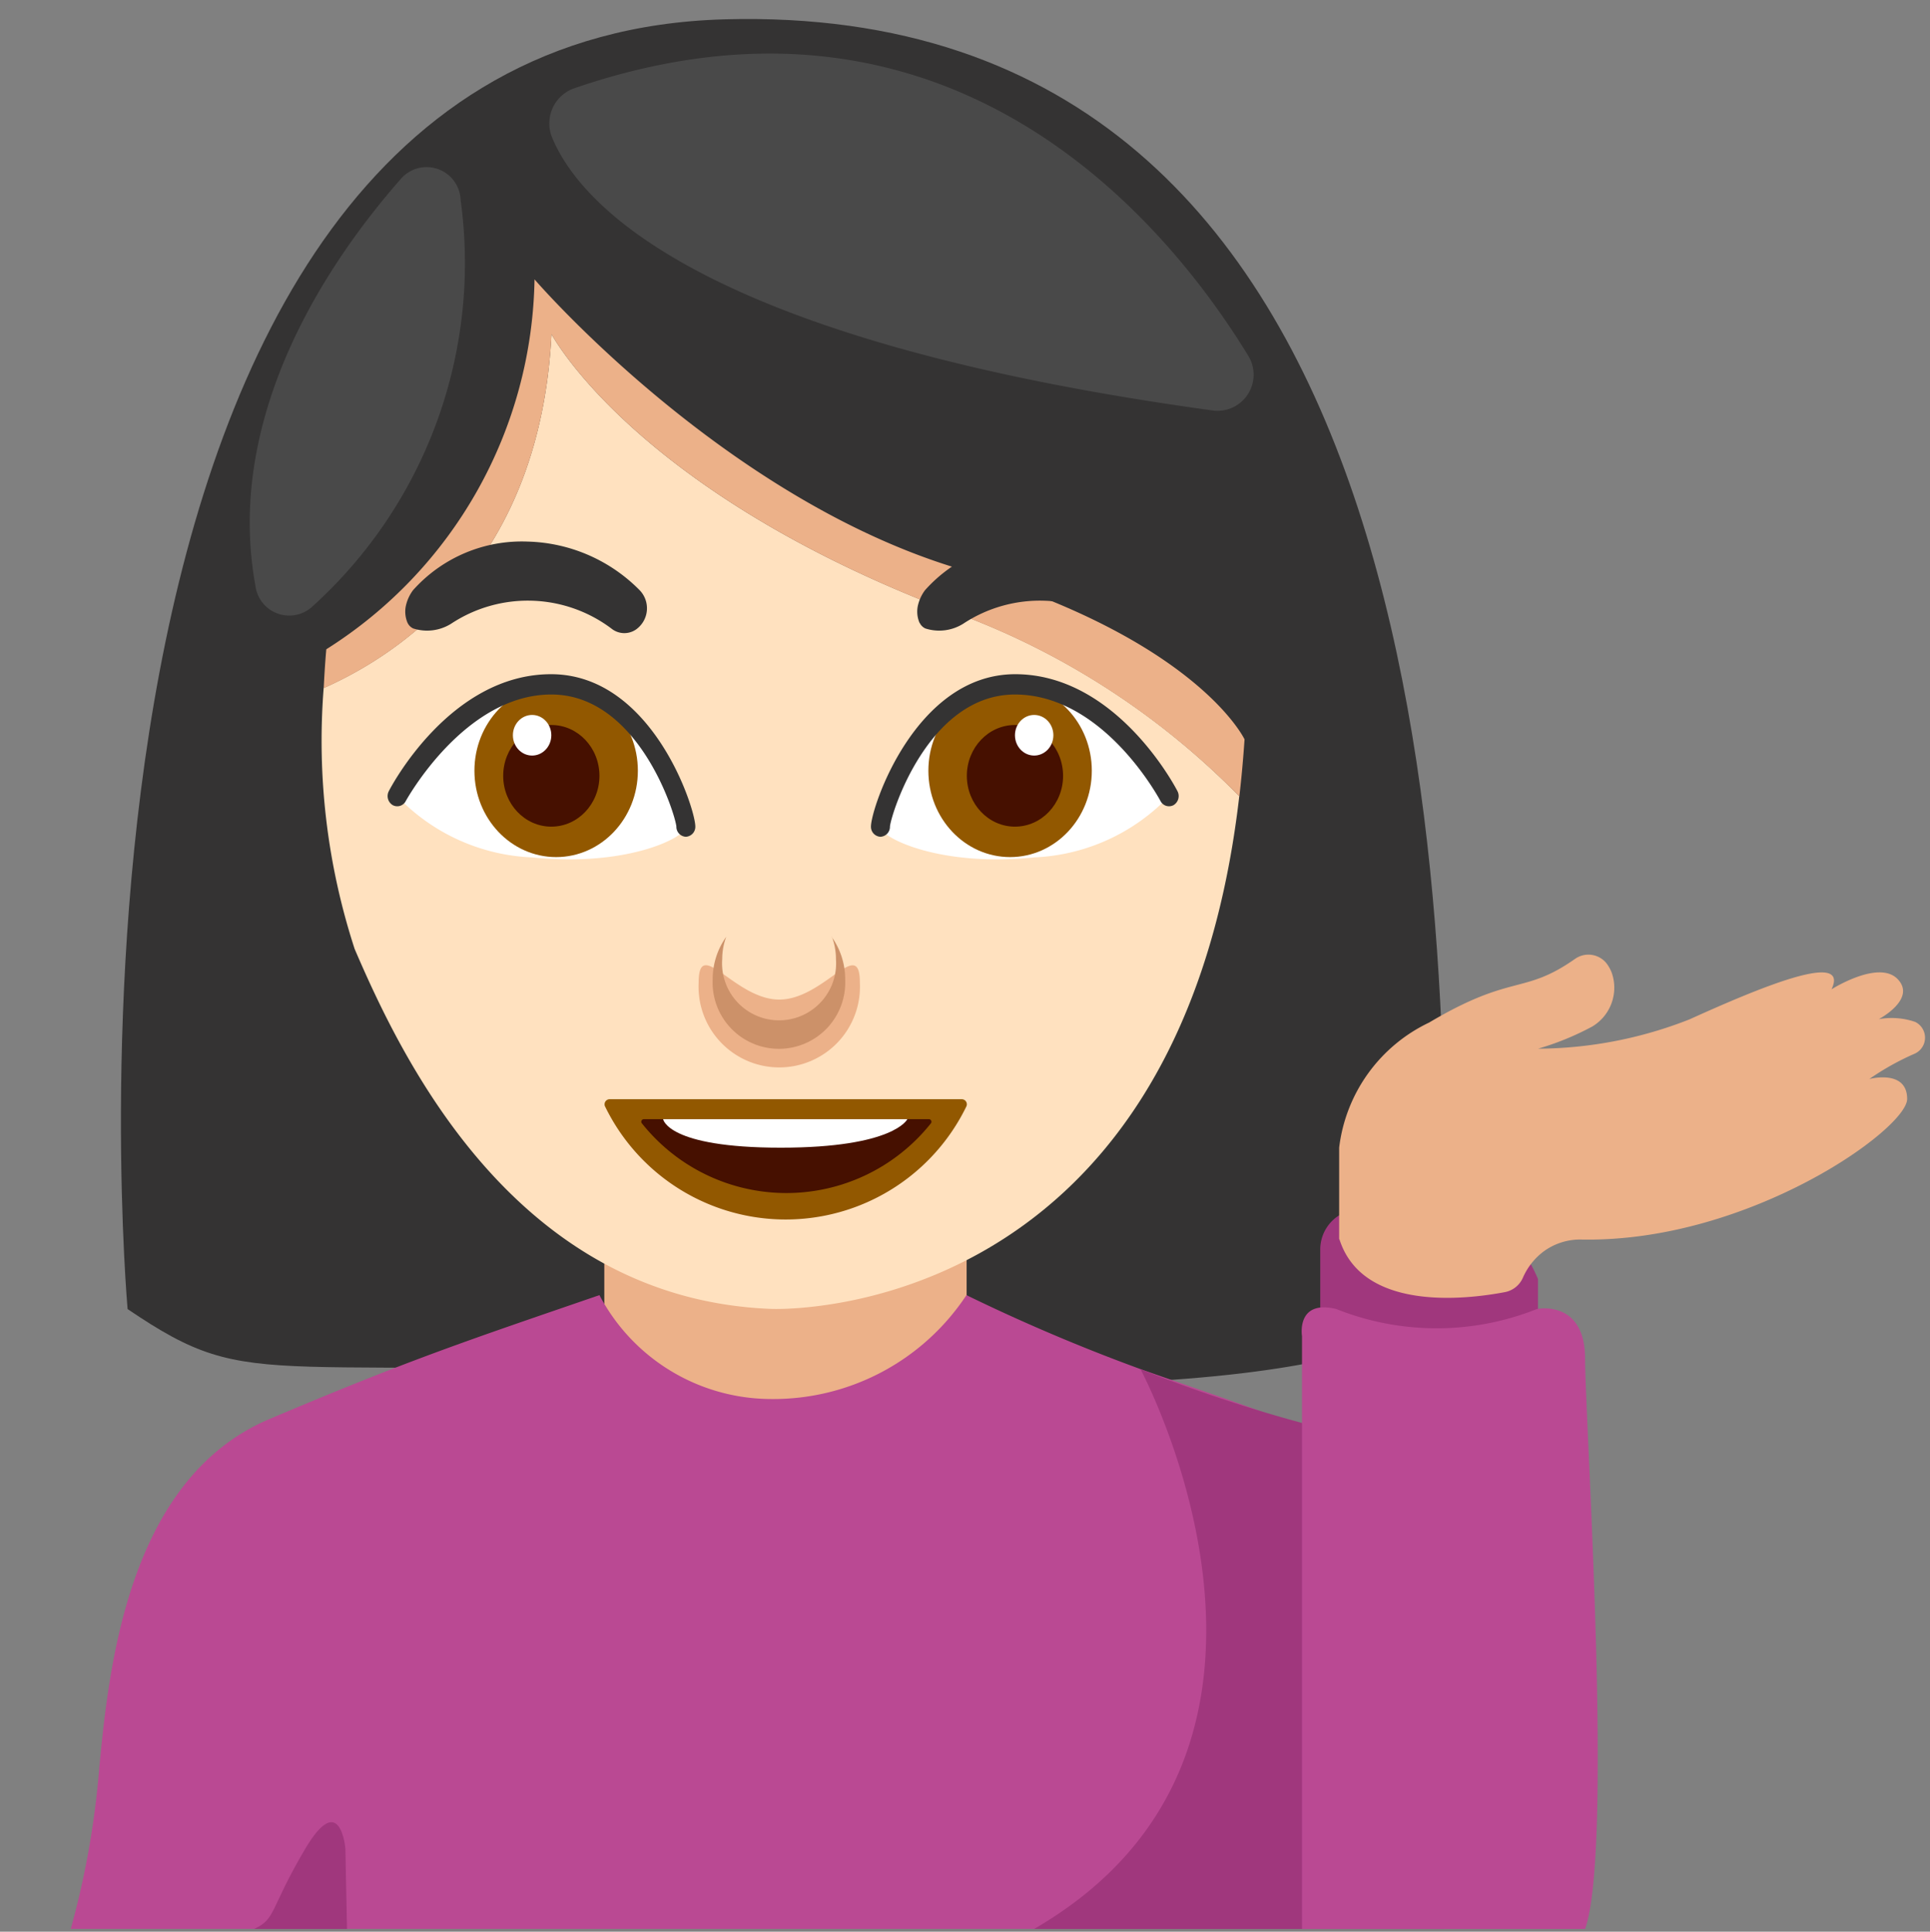 <svg xmlns="http://www.w3.org/2000/svg" xmlns:xlink="http://www.w3.org/1999/xlink" width="44" height="44.046" viewBox="0 0 44 44.046">
  <rect x="0" y="0" width="44" height="44.046" fill="#808080" stroke="none"/>
  <defs>
    <clipPath id="clipPath">
      <path id="Path_74419" data-name="Path 74419" d="M26.374,0C40.6,0,52.132,9.86,52.132,22.023S40.6,44.046,26.374,44.046,8.133,34.186,8.133,22.023,12.149,0,26.374,0Z" transform="translate(-8.134)" fill="#fff" stroke="#707070" stroke-width="1"/>
    </clipPath>
  </defs>
  <g id="Chapters" transform="translate(-8.132)">
    <g id="Group_37083" data-name="Group 37083" transform="translate(8.133 0)">
      <g id="Mask_Group_30697" data-name="Mask Group 30697" transform="translate(0 0)" clipPath="url(#clipPath)">
        <g id="Layer_2" data-name="Layer 2" transform="translate(1.612 0.433)">
          <g id="Group_37091" data-name="Group 37091" transform="translate(0 0)">
            <g id="Group_37090" data-name="Group 37090" transform="translate(0 0)">
              <path id="Path_63682" data-name="Path 63682" d="M44.259,58.086s-2.589-28.953,13.6-29.408,16.617,19.6,16.4,29.408c0,0-1.3,2.28-14.241,1.6S47.283,60.137,44.259,58.086Z" transform="translate(-42.963 -28.67)" fill="#343333"/>
              <path id="Path_63683" data-name="Path 63683" d="M74.03,99.91v2.327l4.069,2.327,4.191-2.9v-2.1Z" transform="translate(-61.866 -71.98)" fill="#ecb189"/>
              <path id="Path_63684" data-name="Path 63684" d="M70.647,53.355c-7-2.723-8.839-6.225-8.839-6.225-.254,5.108-3.322,7.24-5.193,8.073a15.325,15.325,0,0,0,.707,5.952c1.079,2.509,3.668,7.979,9.494,8.205,0,0,9.273.424,10.673-11.691A17.519,17.519,0,0,0,70.647,53.355Z" transform="translate(-50.849 -39.948)" fill="#ffe1bf"/>
              <path id="Path_63685" data-name="Path 63685" d="M71.177,50.54c-5.4-1.6-9.711-6.61-9.711-6.61a10.168,10.168,0,0,1-4.747,8.435s-.033.342-.059.887c1.871-.833,4.939-2.968,5.193-8.073,0,0,1.841,3.5,8.839,6.225a17.609,17.609,0,0,1,6.843,4.315c.048-.42.088-.852.118-1.3C77.652,54.415,76.573,52.135,71.177,50.54Z" transform="translate(-50.893 -37.993)" fill="#ecb189"/>
              <g id="Group_37088" data-name="Group 37088" transform="translate(7.226 14.939)">
                <path id="Path_63686" data-name="Path 63686" d="M61.22,70.218s1.315-2.548,3.51-2.548S67.8,70.681,67.8,70.915s-1.315.926-3.51.7a4.5,4.5,0,0,1-3.071-1.389Z" transform="translate(-60.999 -67.437)" fill="#fff"/>
                <ellipse id="Ellipse_2367" data-name="Ellipse 2367" cx="1.863" cy="1.969" rx="1.863" ry="1.969" transform="translate(1.977 0.233)" fill="#925800"/>
                <ellipse id="Ellipse_2368" data-name="Ellipse 2368" cx="1.097" cy="1.159" rx="1.097" ry="1.159" transform="translate(2.633 1.159)" fill="#461000"/>
                <ellipse id="Ellipse_2369" data-name="Ellipse 2369" cx="0.438" cy="0.463" rx="0.438" ry="0.463" transform="translate(2.854 0.93)" fill="#fff"/>
                <path id="Path_63687" data-name="Path 63687" d="M67.423,70.778a.228.228,0,0,1-.221-.233c-.026-.284-.869-3.011-2.851-3.011s-3.3,2.4-3.318,2.428a.217.217,0,0,1-.3.093.242.242,0,0,1-.088-.315c.055-.109,1.4-2.669,3.7-2.669s3.289,3.054,3.289,3.474a.228.228,0,0,1-.221.233Z" transform="translate(-60.621 -67.07)" fill="#343333"/>
              </g>
              <g id="Group_37089" data-name="Group 37089" transform="translate(18.241 14.939)">
                <path id="Path_63688" data-name="Path 63688" d="M97.681,70.218s-1.315-2.548-3.51-2.548S91.1,70.681,91.1,70.915s1.315.926,3.51.7a4.5,4.5,0,0,0,3.071-1.389Z" transform="translate(-90.89 -67.437)" fill="#fff"/>
                <ellipse id="Ellipse_2370" data-name="Ellipse 2370" cx="1.863" cy="1.969" rx="1.863" ry="1.969" transform="translate(1.311 0.233)" fill="#925800"/>
                <ellipse id="Ellipse_2371" data-name="Ellipse 2371" cx="1.097" cy="1.159" rx="1.097" ry="1.159" transform="translate(2.188 1.159)" fill="#461000"/>
                <ellipse id="Ellipse_2372" data-name="Ellipse 2372" cx="0.438" cy="0.463" rx="0.438" ry="0.463" transform="translate(3.285 0.93)" fill="#fff"/>
                <path id="Path_63689" data-name="Path 63689" d="M90.744,70.778a.228.228,0,0,0,.221-.233c.026-.284.869-3.011,2.85-3.011,2.033,0,3.3,2.4,3.318,2.428a.217.217,0,0,0,.3.093.242.242,0,0,0,.088-.315c-.055-.109-1.4-2.669-3.7-2.669-2.28,0-3.289,3.054-3.289,3.474a.228.228,0,0,0,.221.233Z" transform="translate(-90.53 -67.07)" fill="#343333"/>
              </g>
              <path id="Path_63690" data-name="Path 63690" d="M74.145,91.98h8.039a.116.116,0,0,1,.1.175,4.579,4.579,0,0,1-8.227,0,.116.116,0,0,1,.1-.175Z" transform="translate(-61.871 -67.349)" fill="#925800"/>
              <path id="Path_63691" data-name="Path 63691" d="M76.367,93.15h6.511a.059.059,0,0,1,.044.093,4.209,4.209,0,0,1-6.592,0,.058.058,0,0,1,.044-.093Z" transform="translate(-63.311 -68.064)" fill="#461000"/>
              <path id="Path_63692" data-name="Path 63692" d="M77.67,93.15s.092.65,2.681.65,2.887-.65,2.887-.65Z" transform="translate(-64.165 -68.064)" fill="#fff"/>
              <path id="Path_63693" data-name="Path 63693" d="M41,117.913a19.547,19.547,0,0,0,.648-3.649c.217-2.28.648-6.61,3.885-7.979s4.467-1.774,7.52-2.824a4.431,4.431,0,0,0,3.915,2.369,5.274,5.274,0,0,0,4.452-2.369,41.769,41.769,0,0,0,3.963,1.685c1.941.685,4.747,1.6,5.178,2.05s0,10.715,0,10.715H41Z" transform="translate(-41 -74.363)" fill="#ba4993"/>
              <path id="Path_63694" data-name="Path 63694" d="M54.468,136.789l-.037-1.825s-.107-1.37-.917,0-.656,1.595-1.164,1.825Z" transform="translate(-48.17 -93.239)" fill="#a0377d"/>
              <path id="Path_63695" data-name="Path 63695" d="M103.063,107.8s4.648,8.664-2.423,12.765H110V109.741A34.044,34.044,0,0,1,103.063,107.8Z" transform="translate(-78.676 -77.015)" fill="#a0377d"/>
              <path id="Path_63696" data-name="Path 63696" d="M118.35,100.43V98.854a.917.917,0,0,1,.512-.836,3.1,3.1,0,0,1,4.452,1.5v.685s-1.079,2.276-4.964.226Z" transform="translate(-89.864 -70.784)" fill="#a0377d"/>
              <path id="Path_63697" data-name="Path 63697" d="M117.207,118.354V104.838s-.14-.844.784-.619a6.156,6.156,0,0,0,4.57,0s1.1-.23,1.1,1.14.648,11.17,0,12.994Z" transform="translate(-89.137 -74.804)" fill="#ba4993"/>
              <path id="Path_63698" data-name="Path 63698" d="M119.52,90V87.91a3.639,3.639,0,0,1,2.051-2.852c1.9-1.128,2.143-.622,3.326-1.451a.528.528,0,0,1,.759.16.827.827,0,0,1,.081.163,1.032,1.032,0,0,1-.446,1.218,6.318,6.318,0,0,1-1.237.506,9.553,9.553,0,0,0,3.454-.669c1.514-.685,3.668-1.6,3.237-.685,0,0,1.079-.685,1.51-.23s-.431.91-.431.91a1.66,1.66,0,0,1,.825.062.4.4,0,0,1-.011.727,6.028,6.028,0,0,0-1.031.576s.862-.23.862.455-3.605,3.268-7.406,3.206a1.409,1.409,0,0,0-.873.265,1.491,1.491,0,0,0-.482.607.563.563,0,0,1-.412.327c-.877.167-3.248.451-3.771-1.21Z" transform="translate(-90.603 -62.175)" fill="#ecb189"/>
              <path id="Path_63699" data-name="Path 63699" d="M61.76,61.144h0a.649.649,0,0,1-.041-.373.928.928,0,0,1,.166-.37A3.325,3.325,0,0,1,64.5,59.292a3.72,3.72,0,0,1,2.556,1.113.593.593,0,0,1-.081.887h0a.468.468,0,0,1-.545,0,3.17,3.17,0,0,0-3.675-.128,1.031,1.031,0,0,1-.865.109.264.264,0,0,1-.129-.128h0Z" transform="translate(-54.082 -47.376)" fill="#343333"/>
              <path id="Path_63700" data-name="Path 63700" d="M93.451,61.144h0a.649.649,0,0,1-.041-.373.928.928,0,0,1,.166-.37,3.325,3.325,0,0,1,2.618-1.109,3.72,3.72,0,0,1,2.556,1.113.593.593,0,0,1-.081.887h0a.468.468,0,0,1-.545,0,3.17,3.17,0,0,0-3.675-.128,1.031,1.031,0,0,1-.865.109.264.264,0,0,1-.129-.128h0Z" transform="translate(-74.101 -47.376)" fill="#343333"/>
              <path id="Path_63701" data-name="Path 63701" d="M70.7,32.636c.645,1.521,3.41,4.61,15.092,6.205a.824.824,0,0,0,.759-1.268c-1.8-2.945-6.74-9.057-15.376-6.077A.849.849,0,0,0,70.7,32.636Z" transform="translate(-59.716 -29.909)" fill="#494949"/>
              <path id="Path_63702" data-name="Path 63702" d="M55.533,37.6C54,39.337,51.479,42.9,52.208,46.889a.777.777,0,0,0,1.278.49,10.56,10.56,0,0,0,3.4-9.291.776.776,0,0,0-1.352-.49Z" transform="translate(-47.998 -33.964)" fill="#494949"/>
              <path id="Path_63703" data-name="Path 63703" d="M83.545,84.522a1.84,1.84,0,1,1-3.675,0c0-1.074.821.389,1.838.389S83.545,83.452,83.545,84.522Z" transform="translate(-65.555 -62.552)" fill="#ecb189"/>
              <path id="Path_63704" data-name="Path 63704" d="M83.458,82.46a1.45,1.45,0,0,1,.092.51,1.3,1.3,0,1,1-2.593,0,1.465,1.465,0,0,1,.092-.51,1.662,1.662,0,0,0-.309.965,1.512,1.512,0,1,0,3.02,0,1.662,1.662,0,0,0-.309-.965Z" transform="translate(-66.105 -61.533)" fill="#cc9169"/>
            </g>
          </g>
        </g>
      </g>
    </g>
  </g>
</svg>
